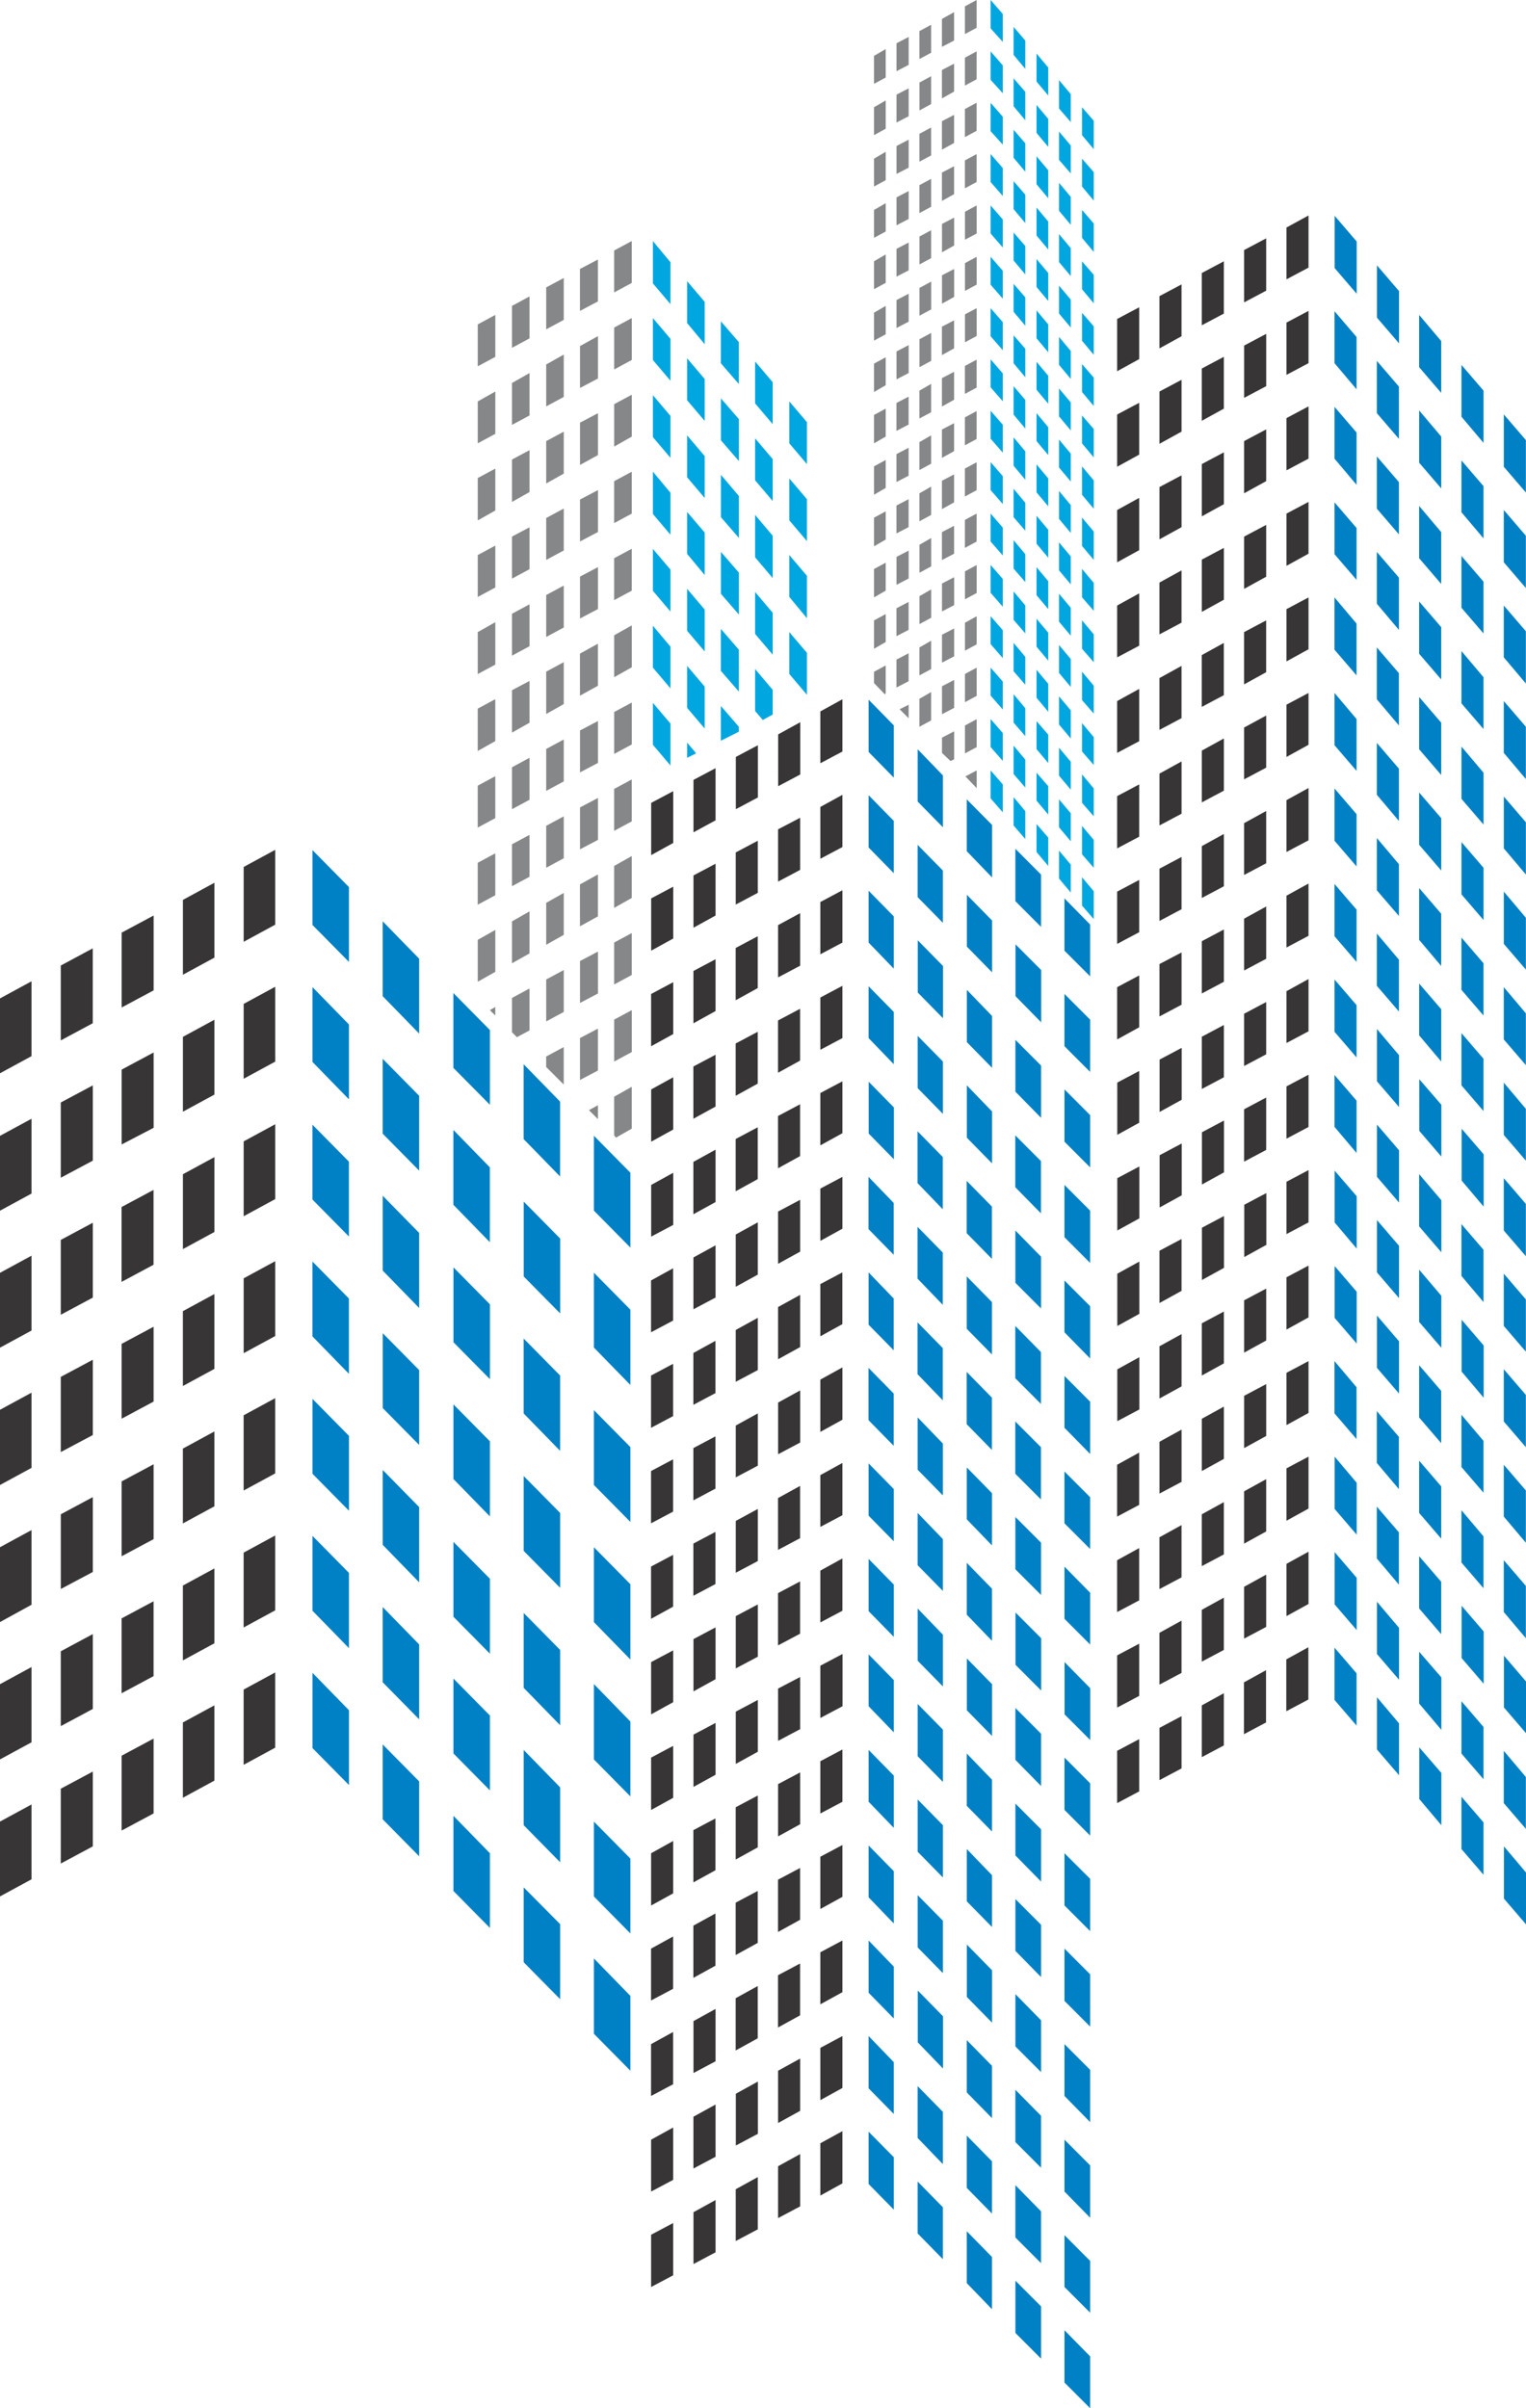 <?xml version="1.0" encoding="iso-8859-1"?>
<!-- Generator: Adobe Illustrator 20.1.0, SVG Export Plug-In . SVG Version: 6.00 Build 0)  -->
<svg version="1.0" id="Layer_1" xmlns="http://www.w3.org/2000/svg" xmlns:xlink="http://www.w3.org/1999/xlink" x="0px" y="0px"
	 viewBox="0 0 509.69 804.36" enable-background="new 0 0 509.69 804.36" xml:space="preserve">
<title>lighteffects_0011</title>
<path fill="#00A6E0" d="M346.21,275.24v9.33l3.91,4.67v-9.48l-3.91-4.51 M357.64,288.79l-3.91-4.67v9.33l3.91,4.67V288.79
	 M350.12,272.09v-9.49l-3.91-4.51v9.33L350.12,272.09 M357.64,271.64l-3.91-4.64v9.33l3.91,4.67v-9.33 M342.45,270.92l-3.91-4.67
	v9.48l3.91,4.51v-9.33 M334.93,262l-4.06-4.67v9.33l4.06,4.67V262 M334.93,244.84l-4.06-4.67v9.33l4.06,4.67V244.84 M342.45,253.72
	l-3.91-4.67v9.48l3.91,4.51v-9.33 M342.45,245.88v-9.33l-3.91-4.67v9.48l3.91,4.51 M350.12,254.87v-9.48l-3.91-4.51v9.33l3.91,4.67
	 M357.64,254.43l-3.91-4.67v9.33l3.91,4.67V254.43 M357.64,246.6v-9.33l-3.91-4.67v9.4l3.91,4.67 M365.31,280.53l-3.91-4.67v9.48
	l3.91,4.51v-9.33 M365.31,297.68L361.4,293v9.48l3.91,4.51v-9.33 M365.31,272.66v-9.33l-3.91-4.67v9.48l3.91,4.51 M365.31,255.49
	v-9.29l-3.91-4.67V251l3.91,4.51 M365.31,211.87l-3.91-4.67v9.48l3.91,4.51v-9.33 M365.31,229.02l-3.91-4.67v9.48l3.91,4.51V229
	 M365.31,194.69l-3.91-4.67v9.48l3.91,4.51v-9.33 M365.31,187.01v-9.48l-3.91-4.67v9.48L365.31,187.01 M346.21,223.73v9.33
	l3.91,4.67v-9.33L346.21,223.73 M357.64,229.45v-9.33l-3.91-4.67v9.33L357.64,229.45 M334.93,227.64l-4.06-4.64v9.33l4.06,4.67
	v-9.33 M342.45,228.72v-9.33l-3.91-4.67v9.48l3.91,4.51 M338.54,207.04l3.91,4.51v-9.33l-3.91-4.67v9.48 M334.93,210.49l-4.06-4.67
	v9.33l4.06,4.67V210.49 M346.21,206.58V216l3.91,4.67v-9.33l-3.91-4.67 M357.64,212.39V203l-3.91-4.67v9.33l3.91,4.67
	 M346.21,189.46v9.33l3.91,4.67v-9.33L346.21,189.46 M357.64,195.18v-9.33l-3.91-4.67v9.33L357.64,195.18 M334.93,193.37l-4.06-4.67
	v9.3l4.06,4.67v-9.33 M342.45,194.39v-9.29l-3.91-4.67v9.48l3.91,4.51 M334.93,176.21l-4.06-4.67v9.33l4.06,4.67V176.21
	 M342.45,177.26v-9.33l-3.91-4.67v9.48l3.91,4.51 M350.12,176.95l-3.91-4.67v9.33l3.91,4.67V177 M357.64,178.05v-9.35l-3.91-4.7
	v9.33l3.91,4.67 M350.12,159.79l-3.91-4.67v9.33l3.91,4.67V159.79 M357.64,160.84v-9.33l-3.91-4.67v9.33L357.64,160.84
	 M334.93,159.03l-4.06-4.67v9.33l4.06,4.67V159.03 M342.45,160.23v-9.48l-3.91-4.67v9.48L342.45,160.23 M334.93,141.87l-4.06-4.67
	v9.33l4.06,4.67V141.87 M334.93,134.04v-9.33l-4.06-4.67v9.33L334.93,134.04 M342.45,143.04v-9.48l-3.91-4.56v9.48l3.91,4.67
	 M353.73,129.76v9.33l3.91,4.67v-9.33L353.73,129.76 M350.12,142.7l-3.91-4.7v9.33l3.91,4.67v-9.33 M346.21,130.18l3.91,4.67v-9.33
	l-3.91-4.67V130.18 M350.12,117.69v-9.33l-3.91-4.67V113l3.91,4.67 M353.73,112.55v9.33l3.91,4.67v-9.33L353.73,112.55
	 M342.45,116.46l-3.91-4.46v9.33l3.91,4.67v-9.48 M330.87,112.31l4.06,4.67v-9.38l-4.06-4.67v9.33 M330.87,95.1l4.06,4.67v-9.33
	l-4.06-4.67V95.1 M338.54,94.8v9.33l3.91,4.67v-9.48l-3.91-4.51 M350.12,100.53V91.2l-3.91-4.67v9.33L350.12,100.53 M353.73,95.41
	v9.33l3.91,4.67v-9.33L353.73,95.41 M361.4,130.93l3.91,4.67v-9.48l-3.91-4.51v9.33 M365.31,143.28l-3.91-4.51v9.33l3.91,4.67v-9.48
	 M365.31,160.45l-3.91-4.67v9.48l3.91,4.67V160.45 M365.31,118.45V109l-3.91-4.51v9.33l3.91,4.67 M365.31,101.33V91.8l-3.91-4.51
	v9.33l3.91,4.67 M361.4,70.13v9.33l3.91,4.67v-9.49L361.4,70.13 M365.31,67v-9.51L361.4,53v9.3L365.31,67 M365.31,49.84v-9.51
	l-3.91-4.51v9.33l3.91,4.67 M350.12,83.37V74l-3.91-4.67v9.33l3.91,4.67 M357.64,82.88l-3.91-4.67v9.33l3.91,4.67v-9.29
	 M342.45,82.17l-3.91-4.51V87l3.91,4.67V82.17 M330.87,78l4.06,4.67v-9.38l-4.06-4.67V78 M334.93,65.51v-9.38l-4.06-4.67v9.34
	l4.06,4.67 M342.45,65.02l-3.91-4.51v9.33l3.91,4.67V65 M357.64,65.75l-3.91-4.67v9.33l3.91,4.67v-9.32 M346.21,61.55l3.91,4.67
	v-9.34l-3.91-4.67v9.33 M350.12,49.05v-9.32l-3.91-4.67v9.33l3.91,4.67 M357.64,48.61l-3.91-4.67v9.48l3.91,4.51V48.61
	 M342.45,47.86l-3.91-4.51v9.33l3.91,4.67V47.86 M334.93,39l-4.06-4.67v9.48l4.06,4.51V39 M334.93,21.84l-4.06-4.67v9.48l4.06,4.51
	v-9.34 M342.45,23.02v-9.48L338.54,9v9.33l3.91,4.67 M342.45,30.67l-3.91-4.51v9.33l3.91,4.67V30.7 M357.64,31.45l-3.91-4.67v9.48
	l3.91,4.51V31.45 M350.12,22.57l-3.91-4.67v9.33l3.91,4.67V22.57 M334.93,4.67L330.87,0v9.48l4.06,4.52V4.67z"/>
<path fill="#373535" d="M387.27,577.12v17.46l7.37-3.91v-17.46L387.27,577.12 M373.13,584.79v17.46l7.37-3.91v-17.46L373.13,584.79
	 M373.13,552.89v17.46l7.37-3.91V549l-7.37,3.91 M408.77,565.55l-7.37,4.06v17.29l7.37-3.91v-17.46 M401.4,537.69V555l7.37-3.91
	v-17.46L401.4,537.69 M394.63,558.76v-17.45l-7.37,4.06v17.31l7.37-3.91 M429.63,554.26v17.31l7.37-3.91v-17.47l-7.37,4.06
	 M422.86,575.32v-17.46l-7.37,4.06v17.31L422.86,575.32 M422.86,525.96l-7.32,4.04v17.31l7.37-3.91V526 M429.68,507.94l7.37-4.06
	v-17.35l-7.37,3.91v17.46 M437.05,518.28l-7.37,4.06v17.46l7.37-4.06V518.28 M429.68,444.09l7.37-4.06v-17.31l-7.37,3.91V444.09
	 M437.05,454.62l-7.37,3.91V476l7.37-4.06v-17.31 M429.68,394.74v17.46l7.37-3.91v-17.47l-7.37,3.91 M415.54,498.12v17.46l7.37-4.06
	v-17.47l-7.37,4.06 M401.4,505.78v17.32l7.37-3.91v-17.46l-7.37,4.06 M387.26,513.46v17.31l7.37-3.91V509.4L387.26,513.46
	 M380.49,517.07l-7.37,4.06v17.31l7.37-3.91v-17.45 M380.49,485.18l-7.37,4.06v17.31l7.37-3.91v-17.47 M394.64,495v-17.5l-7.37,4.06
	v17.31l7.37-3.91 M415.55,466.22v17.46l7.37-4.06V462.3l-7.37,3.91 M408.78,469.82l-7.37,4.06v17.46l7.37-4.06V469.82 M394.64,445.6
	l-7.37,4.06v17.46l7.37-4.06V445.6 M387.27,417.76v17.46l7.37-4.06v-17.32l-7.37,3.91 M401.41,459.44l7.37-4.06v-17.31l-7.37,3.93
	v17.46 M415.55,434.33v17.46l7.37-4.06V430.4l-7.37,3.91 M380.55,453.31l-7.37,4.06v17.31l7.37-3.91v-17.5 M373.18,425.43v17.46
	l7.37-4.06v-17.46L373.18,425.43 M387.32,385.85v17.46l7.37-4.06v-17.31L387.32,385.85 M373.18,393.52V411l7.37-4.06v-17.33
	L373.18,393.52 M415.59,402.4v17.46l7.37-4.06v-17.31L415.59,402.4 M408.82,406.16l-7.37,3.91v17.46l7.37-4.06v-17.3 M408.82,374.27
	l-7.37,3.91v17.46l7.37-4.06v-17.32 M387.31,353.94v17.46l7.37-4.06V350l-7.37,3.91 M373.17,361.58v17.46l7.33-4.04v-17.29
	l-7.37,3.91 M373.13,329.72v17.46l7.37-4.06v-17.31L373.13,329.72 M394.64,335.59v-17.46l-7.37,3.87v17.5L394.64,335.59
	 M408.78,342.36l-7.37,3.91v17.46l7.37-3.91V342.36 M401.41,331.83l7.37-3.91v-17.46l-7.37,3.91V331.83 M401.41,299.93l7.37-3.91
	v-17.47l-7.37,4.06v17.31 M387.27,290.14v17.46l7.37-3.91v-17.46L387.27,290.14 M380.5,293.9l-7.37,3.91v17.46l7.37-3.91V293.9
	 M380.5,262l-7.37,3.91v17.46l7.37-3.91V262 M401.41,250.71V268l7.37-3.91v-17.44L401.41,250.71 M394.64,271.78v-17.45l-7.37,4.06
	v17.31l7.37-3.91 M422.91,320.25v-17.47l-7.37,4.06v17.31l7.37-3.91 M422.91,352.14v-17.45l-7.37,3.91v17.46l7.37-3.91
	 M422.91,384.05v-17.46l-7.37,3.91V388l7.37-3.91 M437.05,358.96l-7.37,3.91v17.46l7.37-3.91v-17.51 M437.05,327.01l-7.37,4.06
	v17.31l7.37-3.91V327 M422.91,256.42V239l-7.37,4v17.31l7.37-3.91 M422.91,288.3v-17.42l-7.37,4.06v17.31l7.37-3.91 M437.05,295.11
	l-7.37,4.06v17.31l7.37-3.91V295.11 M429.68,284.58l7.37-3.91V263.2l-7.37,4.06v17.31 M415.54,83.52V101l7.37-3.91V79.61
	L415.54,83.52 M429.68,203.46v17.46l7.37-4.06v-17.31L429.68,203.46 M437.05,231.46l-7.37,3.91v17.46l7.37-4.06v-17.32
	 M429.68,171.56V189l7.37-4.06v-17.3l-7.37,3.91 M429.68,157.1l7.37-3.91v-17.45l-7.37,3.91v17.46 M437.05,121.29v-17.45l-7.37,3.91
	v17.46l7.37-3.91 M415.54,147.3v17.46l7.37-4.06v-17.28l-7.37,3.91 M394.63,222.42l-7.37,4.06v17.31l7.37-3.91V222.42
	 M387.26,194.58v17.31l7.37-3.91v-17.46L387.26,194.58 M415.53,211.13v17.46l7.37-4.06v-17.31L415.53,211.13 M401.39,218.8v17.31
	l7.37-3.91v-17.45l-7.37,4.06 M380.5,230.1l-7.37,4.06v17.31l7.37-3.91V230.1 M373.13,202.26v17.31l7.37-3.91v-17.47l-7.37,4.06
	 M373.13,170.35v17.46l7.37-4.06v-17.46L373.13,170.35 M387.27,162.68v17.46l7.37-4.06v-17.31L387.27,162.68 M415.54,179.23v17.46
	l7.37-4.06v-17.31L415.54,179.23 M408.78,183l-7.37,3.91v17.46l7.37-4.06V183 M415.55,115.43v17.46l7.37-3.91v-17.47l-7.37,3.91
	 M408.78,151.09l-7.37,3.91v17.46l7.37-4.06V151.09 M387.27,130.77v17.46l7.37-4.06v-17.31L387.27,130.77 M373.13,138.44v17.46
	l7.37-4.06v-17.3l-7.37,3.91 M373.13,106.55V124l7.37-4.06v-17.31l-7.37,3.91 M408.77,119.18l-7.37,3.91v17.46l7.37-4.06v-17.3
	 M401.4,91.19v17.46l7.37-3.91V87.28L401.4,91.19 M394.63,112.26V95l-7.37,3.91v17.46l7.37-4.06 M437.04,71.98L429.68,76v17.3
	l7.37-3.91V71.93L437.04,71.98z"/>
<path fill="#0080C5" d="M509.69,642.74v-17.31l-7.37-8.73v17.46L509.69,642.74 M467.28,592.93v-17.31l-7.37-8.73v17.46
	L467.28,592.93 M474.05,583.6v17.3l7.37,8.73v-17.46l-7.42-8.58 M445.73,550.33v17.46l7.37,8.58v-17.46L445.73,550.33 M467.28,561
	v-17.29l-7.37-8.71v17.46l7.37,8.58 M481.42,577.74v-17.47l-7.42-8.58V569l7.37,8.73 M509.64,593.53l-7.37-8.73v17.46l7.37,8.58
	V593.53 M488.13,585.7l7.37,8.58v-17.46l-7.37-8.58V585.7 M495.5,608.7l-7.37-8.58v17.48l7.37,8.58v-17.45 M502.32,553v17.31
	l7.37,8.58v-17.27L502.32,553 M495.55,562.33v-17.41l-7.37-8.58v17.46l7.37,8.58 M481.41,528.38l-7.41-8.59v17.46l7.37,8.58v-17.47
	 M509.64,529.71l-7.37-8.58v17.31l7.37,8.73v-17.45 M495.5,513.17l-7.37-8.73v17.46l7.37,8.58V513.17 M509.64,515.28v-17.46
	l-7.37-8.58v17.31L509.64,515.28 M495.5,481.28l-7.37-8.73V490l7.37,8.58v-17.32 M481.36,482.01v-17.45L474,456v17.46l7.37,8.58
	 M509.64,483.39v-17.48l-7.37-8.58v17.46l7.37,8.58 M453.14,527l-7.37-8.58v17.46l7.37,8.58V527 M453.14,512.55v-17.29l-7.37-8.73
	V504l7.37,8.58 M474,487.88v17.46l7.37,8.58v-17.46L474,487.88 M467.23,529.26v-17.45l-7.37-8.58v17.31l7.37,8.73 M453.09,480.66
	v-17.31l-7.37-8.73v17.46L453.09,480.66 M459.86,471.33v17.31l7.37,8.73v-17.46L459.86,471.33 M467.28,448l-7.37-8.58v17.46
	l7.37,8.58V448 M445.77,422.87v17.31l7.37,8.58v-17.31L445.77,422.87 M467.28,416.1l-7.37-8.58V425l7.37,8.58V416.1 M453.14,417
	v-17.45l-7.37-8.55v17.31l7.37,8.73 M495.55,449.39l-7.37-8.58v17.31l7.37,8.73v-17.49 M481.41,450.11V432.8l-7.41-8.72v17.46
	l7.37,8.58 M509.64,451.47V434l-7.37-8.58v17.46l7.37,8.58 M495.55,403v-17.45l-7.36-8.55v17.31l7.37,8.73 M481.42,418.24V400.9
	l-7.42-8.73v17.46l7.37,8.58 M509.64,402.11l-7.37-8.58V411l7.37,8.58V402.1 M495.5,417.45l-7.37-8.58v17.31l7.37,8.73V417.45
	 M481.36,322.64v-17.45l-7.36-8.58v17.31l7.37,8.73 M509.64,370.35l-7.37-8.73v17.46l7.37,8.58V370.35 M488.13,362.52l7.37,8.58
	v-17.45l-7.37-8.58v17.46 M509.64,338.45l-7.37-8.73v17.46l7.37,8.58V338.45 M488.13,330.62l7.37,8.58v-17.46l-7.37-8.58V330.62
	 M467.28,384.2l-7.37-8.58v17.46l7.37,8.58V384.2 M467.28,369.75v-17.31l-7.37-8.73v17.46L467.28,369.75 M474.05,360.42v17.31
	l7.37,8.58V369l-7.42-8.58 M445.73,359.07v17.31l7.37,8.73v-17.47l-7.37-8.58 M445.73,327.16v17.46l7.37,8.58v-17.46L445.73,327.16
	 M467.24,337.84v-17.3l-7.37-8.73v17.46l7.37,8.58 M474.01,328.52v17.31l7.37,8.73v-17.47l-7.38-8.57 M453.1,271.94l-7.37-8.58
	v17.46l7.37,8.58v-17.47 M453.1,303.83l-7.37-8.58v17.46l7.37,8.58v-17.45 M467.24,288.64l-7.37-8.73v17.46l7.37,8.58V288.64
	 M453.1,257.49v-17.31l-7.37-8.73v17.46L453.1,257.49 M459.87,248.16v17.31l7.37,8.73v-17.47l-7.37-8.58 M481.38,290.74v-17.45
	l-7.38-8.58v17.46l7.37,8.58 M495.51,289.85l-7.37-8.58v17.46l7.37,8.58v-17.47 M509.65,306.54l-7.37-8.73v17.46l7.37,8.58V306.54
	 M509.65,292.09v-17.45l-7.37-8.58v17.31l7.37,8.73 M495.51,258.1l-7.37-8.73v17.46l7.37,8.58v-17.32 M481.37,258.84v-17.46
	l-7.37-8.57v17.46l7.37,8.58 M509.64,260.2v-17.46l-7.37-8.58v17.31L509.64,260.2 M495.5,226.2l-7.37-8.73v17.46l7.37,8.58v-17.33
	 M509.64,228.29v-17.46l-7.37-8.58v17.31L509.64,228.29 M509.64,178.93l-7.37-8.58v17.46l7.37,8.58V178.93 M495.5,194.28l-7.37-8.58
	V203l7.37,8.58V194.28 M488.13,171.1l7.37,8.73v-17.45l-7.37-8.58v17.31 M474,200.9v17.46l7.37,8.58v-17.46L474,200.9
	 M459.86,216.25v17.31l7.37,8.73v-17.46L459.86,216.25 M445.72,199.55V217l7.37,8.58v-17.3L445.72,199.55 M474,169v17.46l7.37,8.58
	v-17.31L474,169 M453.1,193.68v-17.31l-7.37-8.58v17.31L453.1,193.68 M467.24,192.93l-7.37-8.58v17.31l7.37,8.73V192.93
	 M467.24,161.03l-7.37-8.58v17.45l7.37,8.58V161 M467.24,146.55v-17.43l-7.37-8.58V138l7.37,8.58 M474.01,137.1v17.46l7.37,8.58
	v-17.32l-7.38-8.73 M445.73,135.89v17.31l7.37,8.73v-17.46L445.73,135.89 M445.73,103.99v17.31l7.37,8.73v-17.46l-7.33-8.57
	 M467.28,114.68V97.22l-7.37-8.58v17.46L467.28,114.68 M502.28,138.46v17.46l7.37,8.58V147l-7.37-8.58 M481.37,131.2v-17.28
	l-7.37-8.73v17.46l7.37,8.58 M495.51,130.48l-7.37-8.58v17.3l7.37,8.73v-17.46 M453.14,80.66l-7.37-8.58v17.46l7.37,8.58V80.66z"/>
<path fill="#373535" d="M224.84,742.51l-7.37,3.91v17.46l7.37-3.91V742.51 M217.47,714.67V732l7.37-3.91v-17.48L217.47,714.67
	 M259.88,723.55v17.31l7.37-3.91v-17.47l-7.37,4.06 M245.74,731.21v17.31l7.37-3.91v-17.45l-7.37,4.06 M239,752.29v-17.46
	l-7.37,4.06v17.31L239,752.29 M245.77,716.62l7.37-3.91v-17.45l-7.37,4.06v17.31 M239,720.39v-17.46l-7.39,4.07v17.3l7.37-3.91
	 M267.25,687.58l-7.37,4.06v17.46l7.37-4.06V687.58 M281.39,711.81l-7.39,4.06v17.46l7.37-4.06v-17.46 M274,684v17.46l7.37-4.06
	v-17.34L274,684 M239,671l-7.37,4.06v17.34l7.37-3.91V671 M274,652v17.46l7.37-4.06v-17.25l-7.37,3.92 M259.86,659.74v17.46
	l7.37-4.06v-17.31L259.86,659.74 M253.09,663.35l-7.37,4.06v17.46l7.37-4.06V663.35 M259.86,627.83v17.46l7.37-4.06v-17.31
	L259.86,627.83 M253.09,631.59l-7.37,3.91V653l7.37-4.06V631.6 M274,620.16v17.46l7.37-4.06v-17.31L274,620.16 M231.59,643.16v17.46
	l7.37-4.06v-17.44l-7.37,4.06 M217.45,668.18l7.37-3.91V646.8l-7.37,4.06v17.31 M224.82,678.7l-7.37,4.06v17.31l7.37-3.91V678.7
	 M231.59,611.28v17.46l7.37-4.06v-17.31L231.59,611.28 M217.47,619v17.46l7.37-4.06v-17.5L217.47,619 M217.47,604.55l7.37-4.06
	v-17.35l-7.37,3.91v17.46 M224.84,568.51v-17.27l-7.37,3.91v17.46l7.37-4.06 M274,605.72l7.37-3.91v-17.46l-7.37,3.91V605.72
	 M253.1,599.72l-7.37,3.91v17.46l7.37-4.06V599.7 M267.25,592l-7.37,3.91v17.46l7.37-4.06V592 M245.75,571.7v17.46l7.37-4.06v-17.31
	L245.75,571.7 M239,592.77v-17.3l-7.37,3.91v17.46l7.37-4.06 M267.27,560.12l-7.39,3.88v17.46l7.37-3.91v-17.43 M245.75,539.8v17.46
	l7.37-3.91v-17.46L245.75,539.8 M239,560.87v-17.31l-7.37,3.91v17.46L239,560.87 M281.41,569.87v-17.43l-7.41,3.92v17.46l7.37-3.91
	 M231.59,451.91v17.31l7.37-3.91v-17.46L231.59,451.91 M281.37,520.53L274,524.6v17.31l7.37-3.91v-17.46 M267.23,528.21l-7.37,3.91
	v17.46l7.37-3.91V528.21 M259.86,500.37v17.31l7.37-3.91v-17.46L259.86,500.37 M245.75,508v17.31l7.37-3.91V504L245.75,508
	 M259.89,468.42v17.31l7.37-3.91v-17.41l-7.37,4.06 M245.75,476.14v17.31l7.37-3.91v-17.46L245.75,476.14 M281.39,488.63L274,492.7
	V510l7.37-3.91v-17.45 M274,460.8v17.46l7.37-4.06v-17.47L274,460.8 M231.59,515.58V533l7.37-3.91v-17.43l-7.37,3.91 M224.82,519.33
	l-7.37,3.91v17.46l7.37-4.06v-17.3 M231.59,483.67v17.46l7.37-3.91v-17.46L231.59,483.67 M217.45,491.34v17.46l7.37-3.91v-17.46
	L217.45,491.34 M217.45,444.99l7.37-3.91v-17.46l-7.37,4.06V445 M224.82,455.53l-7.37,3.91v17.46l7.37-3.91V455.53 M231.59,388.11
	v17.46l7.41-4.07V384l-7.37,4.06 M217.49,395.73v17.31l7.37-3.91v-17.41l-7.37,4.06 M239,433.41v-17.46l-7.39,4.05v17.31l7.37-3.91
	 M273.98,446.34l7.37-4.06V425l-7.35,3.89v17.46 M259.88,454l7.37-4.06V432.5l-7.37,4.06V454 M253.11,440.16l-7.37,4.06v17.31
	l7.37-3.91v-17.44 M259.88,404.66v17.46l7.37-4.06v-17.31L259.88,404.66 M253.11,408.27l-7.37,4.06v17.46l7.37-4.06V408.27 M274,397
	v17.46l7.37-4.06v-17.32L274,397 M274,365.1v17.46l7.37-4.06v-17.33l-7.37,3.91 M267.23,368.84l-7.37,3.91v17.46l7.37-4.06v-17.3
	 M253.09,376.52l-7.37,3.91v17.46l7.37-4.06V376.52 M245.72,348.52V366l7.37-4.06v-17.32l-7.37,3.91 M245.72,316.63v17.46l7.37-4.06
	v-17.32l-7.37,3.91 M267.23,336.94l-7.37,3.91v17.46l7.37-4.06V336.94 M281.37,329.27l-7.37,3.91v17.46l7.37-3.91L281.37,329.27
	 M231.59,356.21v17.46l7.41-4.07v-17.31l-7.37,3.91 M217.49,381.33l7.37-4.06v-17.45l-7.37,4.06v17.46 M224.86,345.34v-17.28
	l-7.39,3.94v17.46l7.37-4.06 M231.61,324.33v17.46l7.39-4.09v-17.31l-7.37,3.91 M224.86,296.16l-7.37,3.91v17.46l7.37-4.06V296.16
	 M217.49,268.16v17.46l7.37-4.06v-17.3l-7.37,3.91 M239,274v-17.42l-7.37,3.91V278L239,274 M281.41,297.33l-7.41,3.95v17.46
	l7.37-3.91v-17.47 M267.25,305l-7.37,4v17.46l7.37-3.91V305 M259.88,277v17.46l7.37-3.91v-17.41L259.88,277 M245.74,284.67v17.46
	l7.37-3.91v-17.41l-7.37,3.91 M239,305.79v-17.3l-7.37,3.91v17.46l7.37-4.06 M259.91,245.3v17.3l7.37-3.91v-17.46l-7.37,4.06
	 M245.77,252.81v17.46l7.37-3.91v-17.45l-7.37,3.91 M281.41,265.46l-7.41,4.06v17.31l7.37-3.91v-17.46 M274,254.93l7.37-3.91v-17.46
	l-7.37,4.06V254.93z"/>
<path fill="#0080C5" d="M298.54,546.72v-17.45l-8.42-8.58v17.46l8.42,8.58 M364.11,772.46v-17.31l-8.57-8.58v17.31L364.11,772.46
	 M347.72,787.81v-17.46l-8.57-8.58v17.46L347.72,787.81 M355.54,778.33v17.46l8.57,8.58v-17.32l-8.57-8.73 M298.54,737.99v-17.45
	l-8.43-8.54v17.46l8.42,8.58 M331.32,753.84l-8.42-8.58v17.31l8.42,8.73v-17.5 M331.32,739.35v-17.46l-8.42-8.58v17.46
	L331.32,739.35 M347.71,755.9v-17.3l-8.57-8.73v17.46l8.57,8.58 M314.92,754.56v-17.32l-8.42-8.58V746l8.42,8.58 M314.92,705.37
	l-8.42-8.58v17.31l8.42,8.73v-17.49 M298.53,706.09v-17.31l-8.42-8.73v17.46L298.53,706.09 M339.14,698v17.46l8.57,8.58v-17.35
	L339.14,698 M331.32,707.48V690l-8.42-8.58v17.46l8.42,8.58 M364.11,740.72v-17.47l-8.57-8.58V732l8.57,8.73 M364.11,708.83v-17.49
	l-8.57-8.58v17.31l8.57,8.73 M298.54,610.53v-17.46l-8.42-8.58v17.31L298.54,610.53 M347.72,674.79l-8.57-8.73v17.46l8.57,8.58
	V674.79 M355.54,650.86v17.46l8.57,8.58v-17.46L355.54,650.86 M298.54,674.19v-17.31l-8.42-8.73v17.46L298.54,674.19 M306.54,664.86
	v17.31l8.42,8.73v-17.46L306.54,664.86 M322.93,649.51V667l8.42,8.58v-17.49L322.93,649.51 M314.93,627.09v-17.46l-8.42-8.58v17.46
	L314.93,627.09 M314.93,641.54l-8.42-8.54v17.46l8.42,8.58v-17.51 M298.54,642.43V625l-8.42-8.58v17.31l8.42,8.73 M355.54,618.98
	v17.46l8.57,8.58v-17.48l-8.57-8.54 M347.72,628.48V611l-8.57-8.58v17.31l8.57,8.73 M331.33,643.66v-17.33l-8.42-8.73v17.46
	l8.42,8.58 M347.72,642.89l-8.57-8.58v17.31l8.57,8.73V642.89 M298.54,578.63v-17.46l-8.42-8.58v17.31L298.54,578.63 M347.72,596.54
	v-17.46l-8.57-8.58v17.31L347.72,596.54 M355.54,587.06v17.46l8.57,8.58v-17.47l-8.57-8.58 M322.9,585.7v17.46l8.42,8.58v-17.31
	L322.9,585.7 M306.51,586.6l8.42,8.58v-17.46l-8.42-8.58V586.6 M314.93,563.27V546l-8.42-8.73v17.43l8.42,8.58 M322.93,553.95v17.31
	l8.42,8.58v-17.31L322.93,553.95 M347.75,564.63v-17.45l-8.57-8.58v17.46l8.57,8.58 M364.14,581.19v-17.31l-8.57-8.73v17.46
	L364.14,581.19 M298.57,387.19V369.9l-8.42-8.58v17.31l8.42,8.58 M364.11,532l-8.57-8.73v17.43l8.57,8.58V532 M364.11,485.65v-17.48
	l-8.57-8.58v17.31l8.57,8.73 M331.32,530.63L322.9,522v17.31l8.42,8.73v-17.42 M355.53,491.49v17.31l8.57,8.58v-17.31L355.53,491.49
	 M331.32,516.17v-17.45l-8.42-8.58v17.31l8.42,8.73 M347.71,532.73v-17.46l-8.57-8.58v17.46L347.71,532.73 M298.53,514.82v-17.46
	l-8.42-8.58v17.46L298.53,514.82 M314.92,531.37v-17.3l-8.42-8.73v17.46l8.42,8.58 M306.5,473.44v17.46l8.42,8.58v-17.32l-8.42-8.73
	 M298.5,482.91v-17.45l-8.42-8.58v17.46l8.42,8.58 M331.29,484.27v-17.46l-8.42-8.58v17.46L331.29,484.27 M339.11,474.79v17.46
	l8.57,8.58v-17.46L339.11,474.79 M347.68,451.61l-8.57-8.73v17.46l8.57,8.58v-17.3 M314.89,450.27l-8.42-8.58V459l8.42,8.73v-17.47
	 M298.5,451.01v-17.3l-8.39-8.71v17.46l8.42,8.58 M322.89,426.36v17.46l8.42,8.58v-17.49l-8.42-8.58 M314.89,403.91v-17.46
	l-8.42-8.58v17.31L314.89,403.91 M298.5,419.11V401.8l-8.42-8.73v17.46L298.5,419.11 M314.89,418.36l-8.42-8.58v17.31l8.42,8.73
	V418.36 M347.68,405.27v-17.46l-8.57-8.58v17.31L347.68,405.27 M331.29,420.47V403l-8.42-8.58v17.46l8.42,8.58 M347.68,419.71
	l-8.54-8.71v17.46l8.57,8.58v-17.33 M364.1,453.71v-17.44l-8.57-8.58V445l8.57,8.73 M364.1,421.83v-17.47l-8.57-8.58v17.46
	l8.57,8.58 M298.53,323.55v-17.46l-8.42-8.58v17.31L298.53,323.55 M364.1,326.11V308.8l-8.57-8.73v17.46L364.1,326.11
	 M298.53,355.46V338l-8.42-8.58v17.31L298.53,355.46 M355.53,331.98v17.46l8.57,8.58v-17.46l-8.56-8.56 M347.72,373.38V355.9
	l-8.57-8.58v17.31l8.57,8.73 M355.54,363.88v17.46l8.57,8.58v-17.46L355.54,363.88 M314.93,372v-17.45l-8.42-8.55v17.46l8.42,8.58
	 M322.93,362.56V380l8.42,8.58v-17.33l-8.42-8.73 M322.93,330.62v17.46l8.42,8.58v-17.31L322.93,330.62 M306.54,331.52l8.42,8.58
	v-17.45l-8.42-8.58v17.46 M347.75,341.46V324l-8.57-8.58v17.31L347.75,341.46 M331.36,307.46l-8.42-8.58v17.31l8.42,8.58v-17.32
	 M331.36,293v-17.46L322.9,267v17.31l8.42,8.73 M347.71,309.59V292.1l-8.57-8.58V301l8.57,8.58 M314.92,290.77l-8.42-8.58v17.46
	l8.42,8.58v-17.49 M298.53,291.64v-17.45l-8.42-8.58v17.46l8.42,8.58 M314.93,259l-8.42-8.73v17.46l8.42,8.58V259 M298.54,259.75
	v-17.46l-8.42-8.58v17.46L298.54,259.75z"/>
<path fill="#858789" d="M295.83,231.6v-9.33l-3.91,2.11v3.76l3.61,3.76L295.83,231.6 M295.83,205.11l-3.91,2.11v9.48l3.91-2.26
	V205.11 M295.83,187.95l-3.91,2.11v9.48l3.91-2.26V188 M291.92,173v9.48l3.91-2.26v-9.42l-3.91,2.11 M295.83,153.65l-3.91,2.11v9.48
	l3.91-2.26V153.65 M291.92,148.08l3.91-2.26v-9.33l-3.91,2.11V148.08 M295.83,119.34l-3.91,2.11v9.48l3.91-2.26V119.34
	 M291.92,104.44v9.33l3.91-2.11v-9.48L291.92,104.44 M291.92,79.44l3.91-2.11v-9.46l-3.91,2.26v9.33 M295.83,85l-3.91,2.26v9.33
	l3.91-2.11V85 M291.92,62.3l3.91-2.11v-9.48L291.92,53V62.3 M291.92,35.81v9.33l3.91-2.14v-9.44l-3.91,2.26 M291.92,18.66V28
	l3.91-2.11V16.4L291.92,18.66 M326.21,263.2v-5.87l-3.76,2l3.76,3.91 M300.49,236.9l3,3v-4.51l-3,1.5 M314.63,246.37v5.12l2.86,2.71
	l1.2-0.6v-9.33l-4.06,2.11 M326.21,240.21l-3.91,2.11v9.33l3.91-2.11V240.21 M322.3,225.21v9.33l3.91-2.11V223l-3.91,2.11
	 M318.69,227.11l-4.06,2.11v9.33l4.06-2.11V227.11 M311,231.15l-3.91,2.26v9.33l3.91-2.11V231.15 M299.42,220.31v9.33l4.06-2.11
	v-9.33L299.42,220.31 M311,214l-3.91,2.26v9.33l3.91-2.11V214 M299.42,203.16v9.33l4.06-2.11v-9.33L299.42,203.16 M318.67,209.93
	l-4.04,2.07v9.33l4.06-2.11v-9.33 M326.21,205.83L322.3,208v9.33l3.91-2.11v-9.33 M326.21,188.73l-3.91,2.11v9.33l3.91-2.11V188.73
	 M318.69,192.79l-4.06,2.11v9.33l4.06-2.11V192.79 M307.11,191.29l3.91-2.11v-9.48l-3.91,2.26V191.29 M311.02,196.86l-3.91,2.26
	v9.33l3.91-2.11V196.86 M299.44,186v9.33l4.06-2.11v-9.32L299.44,186 M307.11,174.11L311,172v-9.48l-3.91,2.26v9.33 M299.42,168.84
	v9.33l4.06-2.11v-9.33L299.42,168.84 M326.19,171.55l-3.91,2.11V183l3.91-2.11v-9.33 M318.67,175.62l-4.06,2.11v9.33l4.06-2.11
	V175.62 M326.19,154.4l-3.91,2.11v9.33l3.91-2.11V154.4 M318.67,158.46l-4.06,2.11v9.48l4.06-2.26V158.46 M314.61,143.46v9.48
	l4.06-2.26v-9.33L314.61,143.46 M307.09,147.67V157l3.91-2.11v-9.48L307.09,147.67 M299.42,151.73V161l4.06-2.11v-9.33l-4.06,2.11
	 M307.09,139.78l3.91-2.08v-9.48l-3.91,2.26v9.33 M303.48,141.81v-9.33l-4.06,2.11v9.33L303.48,141.81 M326.19,137.3l-3.91,2.11
	v9.33l3.91-2.11V137.3 M314.61,126.3v9.48l4.06-2.26v-9.33L314.61,126.3 M326.19,120.13l-3.91,2.11v9.33l3.91-2.11V120.13
	 M314.61,109.13v9.48l4.06-2.26V107l-4.06,2.11 M303.5,124.6v-9.33l-4.06,2.11v9.33L303.5,124.6 M307.11,113.31v9.33l3.91-2.11
	v-9.33L307.11,113.31 M303.5,98.11l-4.06,2.11v9.33l4.06-2.11v-9.32 M307.11,96.12v9.33l3.91-2.11v-9.28l-3.91,2.11 M318.69,99.17
	v-9.33l-4.06,2.11v9.48L318.69,99.17 M326.21,102.93L322.3,105v9.33l3.91-2.11v-9.33 M322.3,97.17l3.91-2.11v-9.28l-3.91,2.11v9.33
	 M322.3,70.73v9.33l3.91-2.06v-9.38L322.3,70.73 M314.63,74.79v9.48l4.06-2.27v-9.31l-4.06,2.11 M303.5,81l-4.06,2.11v9.29
	l4.06-2.11V81 M311,86.23V76.9l-3.89,2.1v9.33L311,86.23 M303.5,63.81l-4.06,2.11v9.33l4.06-2.11V63.81 M311,59.74l-3.91,2.11v9.33
	l3.91-2.11V59.74 M314.61,67.11l4.06-2.26v-9.32l-4.06,2.11v9.48 M326.19,51.47l-3.91,2.11v9.32l3.91-2.11V51.47 M322.28,36.47v9.33
	l3.91-2.11v-9.38l-3.91,2.11 M314.61,40.48V50l4.06-2.26v-9.37L314.61,40.48 M303.5,46.65l-4.06,2.11v9.33L303.5,56V46.65
	 M299.44,40.93l4.06-2.11V29.5l-4.06,2.11v9.33 M311,42.59l-3.91,2.11V54l3.91-2.08V42.59 M299.44,14.45v9.33l4.06-2.11v-9.33
	L299.44,14.45 M311.02,25.45l-3.91,2.11v9.33l3.89-2.13v-9.33 M322.28,19.26v9.33l3.91-2.11v-9.32l-3.91,2.11 M318.67,21.27
	l-4.06,2.11v9.48l4.06-2.26v-9.38 M318.67,4.06l-4.06,2.26v9.33l4.06-2.11V4.06 M322.28,2.06v9.33l3.91-2.11V0l-3.89,2.11 M311,8.28
	l-3.91,2.11v9.33l3.91-2.11V8.28z"/>
<path fill="#00A6E0" d="M229.5,248v5.12l3-1.5l-3-3.61 M223.94,255.68v-14l-5.87-6.92v14L223.94,255.68 M240.78,247.4l6-3v-1.66
	l-6-6.92V247.4 M263.64,185.4v14l5.87,7.07v-14.15L263.64,185.4 M263.64,211.13v14l5.87,6.92v-14L263.64,211.13 M240.78,210.08v14
	l6,6.92v-14L240.78,210.08 M258.08,218.66v-14l-5.87-6.92v14L258.08,218.66 M258.08,230.4l-5.87-6.92v14l2.56,3l3.31-1.81V230.4
	 M246.8,179.68v-14l-6-7.07v14.15L246.8,179.68 M240.8,184.35v14l6,6.92v-14L240.8,184.35 M252.21,172v14.15l5.87,6.92v-14.14
	L252.21,172 M269.51,180.73v-14l-5.87-6.92v14L269.51,180.73 M235.37,229.34l-5.87-6.92v14l5.87,6.92V229.34 M235.37,217.6v-14
	l-5.87-6.92v14L235.37,217.6 M218.07,209v14l5.87,6.92V216L218.07,209 M223.94,178.6v-14l-5.87-7.07v14.15L223.94,178.6 M235.37,192
	v-14.12L229.5,171v14l5.87,7.07 M223.94,190.26l-5.87-6.92v14l5.87,6.92V190.26 M229.5,133.68l5.87,6.92v-14l-5.87-6.92V133.68
	 M229.5,145.42v14l5.87,6.92v-14L229.5,145.42 M218.07,132v14l5.87,6.92v-14L218.07,132 M223.94,101.6v-14l-5.87-7.07v14.13
	l5.87,6.92 M229.5,107.9l5.87,7.07v-14.14l-5.87-6.93V107.9 M223.94,113.17l-5.87-6.92v14l5.87,6.92V113.17 M263.64,134.09v14
	l5.87,6.92V141l-5.87-6.92 M252.21,146.42v14l5.87,6.92v-14L252.21,146.42 M246.8,140l-6-6.92v14l6,6.92V140 M258.08,141.66v-14
	l-5.87-6.92v14L258.08,141.66 M240.78,107.35v14l6,6.92v-14L240.78,107.35z"/>
<path fill="#373535" d="M31,591.72l-10.7,5.72v25L31,616.7v-25 M51.3,580.7l-10.68,5.72v25l10.68-5.72V580.7 M10.54,602.7L0,608.42
	v25l10.53-5.72v-25 M10.53,556.8L0,562.53v25.13l10.53-5.72v-25.13 M40.61,540.56v25l10.68-5.72v-25L40.61,540.56 M31,570.8v-25
	l-10.7,5.74v25L31,570.8 M81.38,564.33v25.13l10.53-5.72v-25.13L81.38,564.33 M61.08,575.33v25.13l10.53-5.72V569.6l-10.53,5.72
	 M91.91,512.87l-10.53,5.72v25l10.53-5.72V512.87 M71.61,523.87l-10.53,5.72v25l10.53-5.72V523.87 M71.61,478.12l-10.53,5.72v25
	l10.53-5.72V478.12 M91.91,492.12V467l-10.53,5.72v25.13l10.53-5.72 M71.61,457.22v-25l-10.53,5.72v25L71.61,457.22 M81.39,426.97
	v25l10.53-5.72v-25L81.39,426.97 M61.09,392.21v25l10.53-5.72v-25L61.09,392.21 M91.92,354.59v-25l-10.53,5.72v25L91.92,354.59
	 M91.92,375.51l-10.53,5.72v25l10.53-5.72V375.51 M71.62,340.6l-10.53,5.72v25l10.53-5.72V340.6 M91.92,308.85v-25l-10.53,5.72v25
	L91.92,308.85 M71.62,294.85l-10.53,5.72v25l10.53-5.72V294.85 M10.53,511.06L0,516.78v25L10.53,536v-25 M20.31,505.73v25L31,525.05
	v-25l-10.7,5.74 M0,496l10.53-5.72v-25.12L0,470.88V496 M20.3,459.88V485l10.7-5.69v-25.14l-10.7,5.72 M51.3,489.08l-10.68,5.72v25
	l10.68-5.72V489.08 M20.3,414.14v25l10.7-5.73v-25L20.3,414.14 M51.3,443.14l-10.68,5.72v25l10.68-5.72V443.14 M0,425.13v25
	l10.53-5.72v-25L0,425.13 M51.28,397.44l-10.68,5.72v25l10.68-5.72V397.44 M31,362.53l-10.7,5.71v25.13l10.7-5.71V362.53
	 M40.63,357.26v25l10.68-5.57v-25.15L40.63,357.26 M10.55,373.66L0,379.38v25l10.53-5.72v-25 M10.53,327.76L0,333.48v25l10.53-5.72
	V327.76 M30.98,341.76v-25L20.3,322.5v25l10.7-5.74 M40.63,311.51v25l10.68-5.72v-25L40.63,311.51z"/>
<path fill="#0080C5" d="M151.45,631.6l12.18,12.34V619l-12.18-12.49L151.45,631.6 M116.56,596.24v-25l-12.18-12.49v25.13
	l12.18,12.34 M163.63,598v-25l-12.18-12.34v25L163.63,598 M140,595l-12.18-12.34v25L140,620V595 M127.82,536.76v25.13L140,574.26
	v-25l-12.18-12.49 M187.09,622v-25l-12.18-12.5v25.13L187.09,622 M198.37,633.44l12.18,12.34v-25l-12.18-12.34V633.44
	 M198.37,654.21v25.09l12.18,12.34v-25l-12.18-12.49 M187.09,667.69v-25l-12.18-12.29v25l12.18,12.34 M198.37,587.68L210.55,600v-25
	l-12.18-12.49v25.13 M187.09,576.2v-25.11l-12.18-12.34v25l12.18,12.49 M210.55,529.14l-12.18-12.34v25l12.18,12.49v-25.17
	 M198.37,471v25l12.18,12.34v-25L198.37,471 M210.55,437.44l-12.18-12.34v25l12.18,12.49v-25.12 M198.37,404.36l12.18,12.34v-25
	l-12.18-12.34V404.36 M116.55,525.36L104.37,513v25l12.18,12.49v-25.14 M174.9,447.1v25l12.18,12.49v-25.15l-12.17-12.34
	 M174.91,493v25l12.18,12.34v-25L174.91,493 M163.63,527.31L151.45,515v25l12.18,12.34v-25 M127.84,516L140,528.51v-25.13
	L127.84,491V516 M151.45,469v25l12.18,12.49v-25.08l-12.18-12.34 M104.38,467.26v25l12.18,12.34v-25L104.38,467.26 M174.92,401.35
	v25l12.18,12.34v-25L174.92,401.35 M163.64,435.66l-12.18-12.34v25l12.18,12.34V435.66 M140.03,457.66l-12.18-12.34v25l12.15,12.3
	v-25 M116.54,458.82v-25.11l-12.18-12.34v25l12.18,12.49 M116.54,412.96V388l-12.18-12.34v25L116.54,413 M140,411.8l-12.16-12.4v25
	L140,436.87v-25.13 M163.61,414.9v-25l-12.18-12.49v25L163.61,414.9 M174.89,355.46v25l12.18,12.49v-25L174.89,355.46
	 M127.82,353.65v25L140,391v-25l-12.18-12.34 M140,345.22v-25l-12.18-12.49v25L140,345.22 M163.61,344.02l-12.18-12.34v25
	l12.2,12.32v-25 M104.37,329.7v25l12.18,12.49v-25L104.37,329.7 M104.37,283.95v25l12.18,12.34v-25L104.37,283.95z"/>
<path fill="#858789" d="M159.57,327.91l5.87-3.31v-14l-5.87,3.31V327.91 M163.63,337.39l1.8,1.81v-2.86L163.63,337.39
	 M165.43,285.02l-5.87,3.16v14l5.87-3.16V285 M165.43,273.26v-14l-5.87,3.16v14L165.43,273.26 M159.56,236.69v14.15l5.87-3.31v-14
	L159.56,236.69 M176.86,318.41v-14l-5.86,3.34v14l5.87-3.31 M205.14,340.56v14l5.87-3.16v-14L205.14,340.56 M196.72,370.81l3,3
	v-4.67l-3,1.66 M205.14,379.23l0.6,0.75l5.26-3V363l-5.87,3.31v12.94 M182.42,356.38l5.87,5.87v-12.52l-5.87,3.16v3.46
	 M199.72,343.56l-6,3.16v14l6-3.16V343.56 M176.86,344.16v-14l-5.86,3.17v11.44l1.65,1.66l4.21-2.26 M188.3,324l-5.87,3.16v14
	l5.87-3.16V324 M199.73,317.83l-6,3.16v14l6-3.16V317.83 M211,325.66v-14l-5.87,3.16v14L211,325.66 M205.13,263.51v14l5.87-3.16v-14
	L205.13,263.51 M205.13,289.24v14l5.87-3.31v-14L205.13,289.24 M176.86,292.85v-14L171,282v14l5.87-3.16 M193.71,309.39l6-3.31v-14
	l-6,3.31V309.39 M188.3,298.25l-5.87,3.31v14l5.87-3.31V298.25 M182.43,275.83v14l5.87-3.16v-14L182.43,275.83 M176.87,267.1v-14
	l-5.87,3.18v14l5.87-3.16 M199.73,266.52l-6,3.16v14l6-3.16V266.52 M188.3,247l-5.87,3.16v14l5.87-3.16V247 M205.14,237.82v14
	l5.87-3.16v-14L205.14,237.82 M199.73,240.82l-6,3.16v14l6-3.16V240.82 M176.87,227.43l-5.87,3.12v14.15l5.87-3.31v-14
	 M205.14,212.19v14l5.87-3.31v-14L205.14,212.19 M193.71,232.36l6-3.31V215l-6,3.31v14 M188.3,221.17l-5.87,3.16v14.15l5.87-3.31
	V221.17 M199.73,189.42l-6,3.16v14l6-3.16V189.42 M188.3,195.59l-5.87,3.16v14l5.87-3.16V195.59 M188.3,169.86l-5.87,3.16v14
	l5.87-3.16V169.86 M199.73,163.69l-6,3.16v14l6-3.16V163.69 M211,197.29v-14l-5.87,3.16v14L211,197.29 M211,157.56l-5.87,3.16v14
	l5.87-3.16V157.56 M205.14,135v14.15l5.87-3.31v-14L205.14,135 M182.43,147.34v14.15l5.87-3.31v-14L182.43,147.34 M199.73,138.01
	l-6,3.16v14.13l6-3.31V138 M199.73,112.27l-6,3.31v14l6-3.16v-14.16 M188.3,118.43l-5.87,3.31v14l5.87-3.16V118.43 M188.3,92.85
	L182.43,96v14l5.87-3.16v-14 M193.71,89.84v14l6-3.16v-14L193.71,89.84 M211.01,120.24v-14l-5.87,3.16v14L211.01,120.24 M171,153.5
	v14.15l5.87-3.31v-14L171,153.5 M159.57,211.14v14l5.87-3.16v-14.16l-5.87,3.31 M171,205v14l5.87-3.16v-14L171,205 M171,179.27v14
	l5.87-3.16v-14l-5.87,3.12 M165.44,182.23l-5.87,3.16v14l5.87-3.16V182.23 M159.57,134.07v14l5.87-3.16v-14.14l-5.87,3.31
	 M171,127.92v14l5.87-3.16V124.6L171,127.92 M165.44,156.51l-5.87,3.16v14.15l5.87-3.31V156.51 M159.57,122.35l5.87-3.16v-14
	l-5.87,3.16V122.35 M171,102.18v14l5.87-3.16V99L171,102.18 M211,80.51l-5.87,3.16v14l5.87-3.16V80.51z"/>
</svg>
